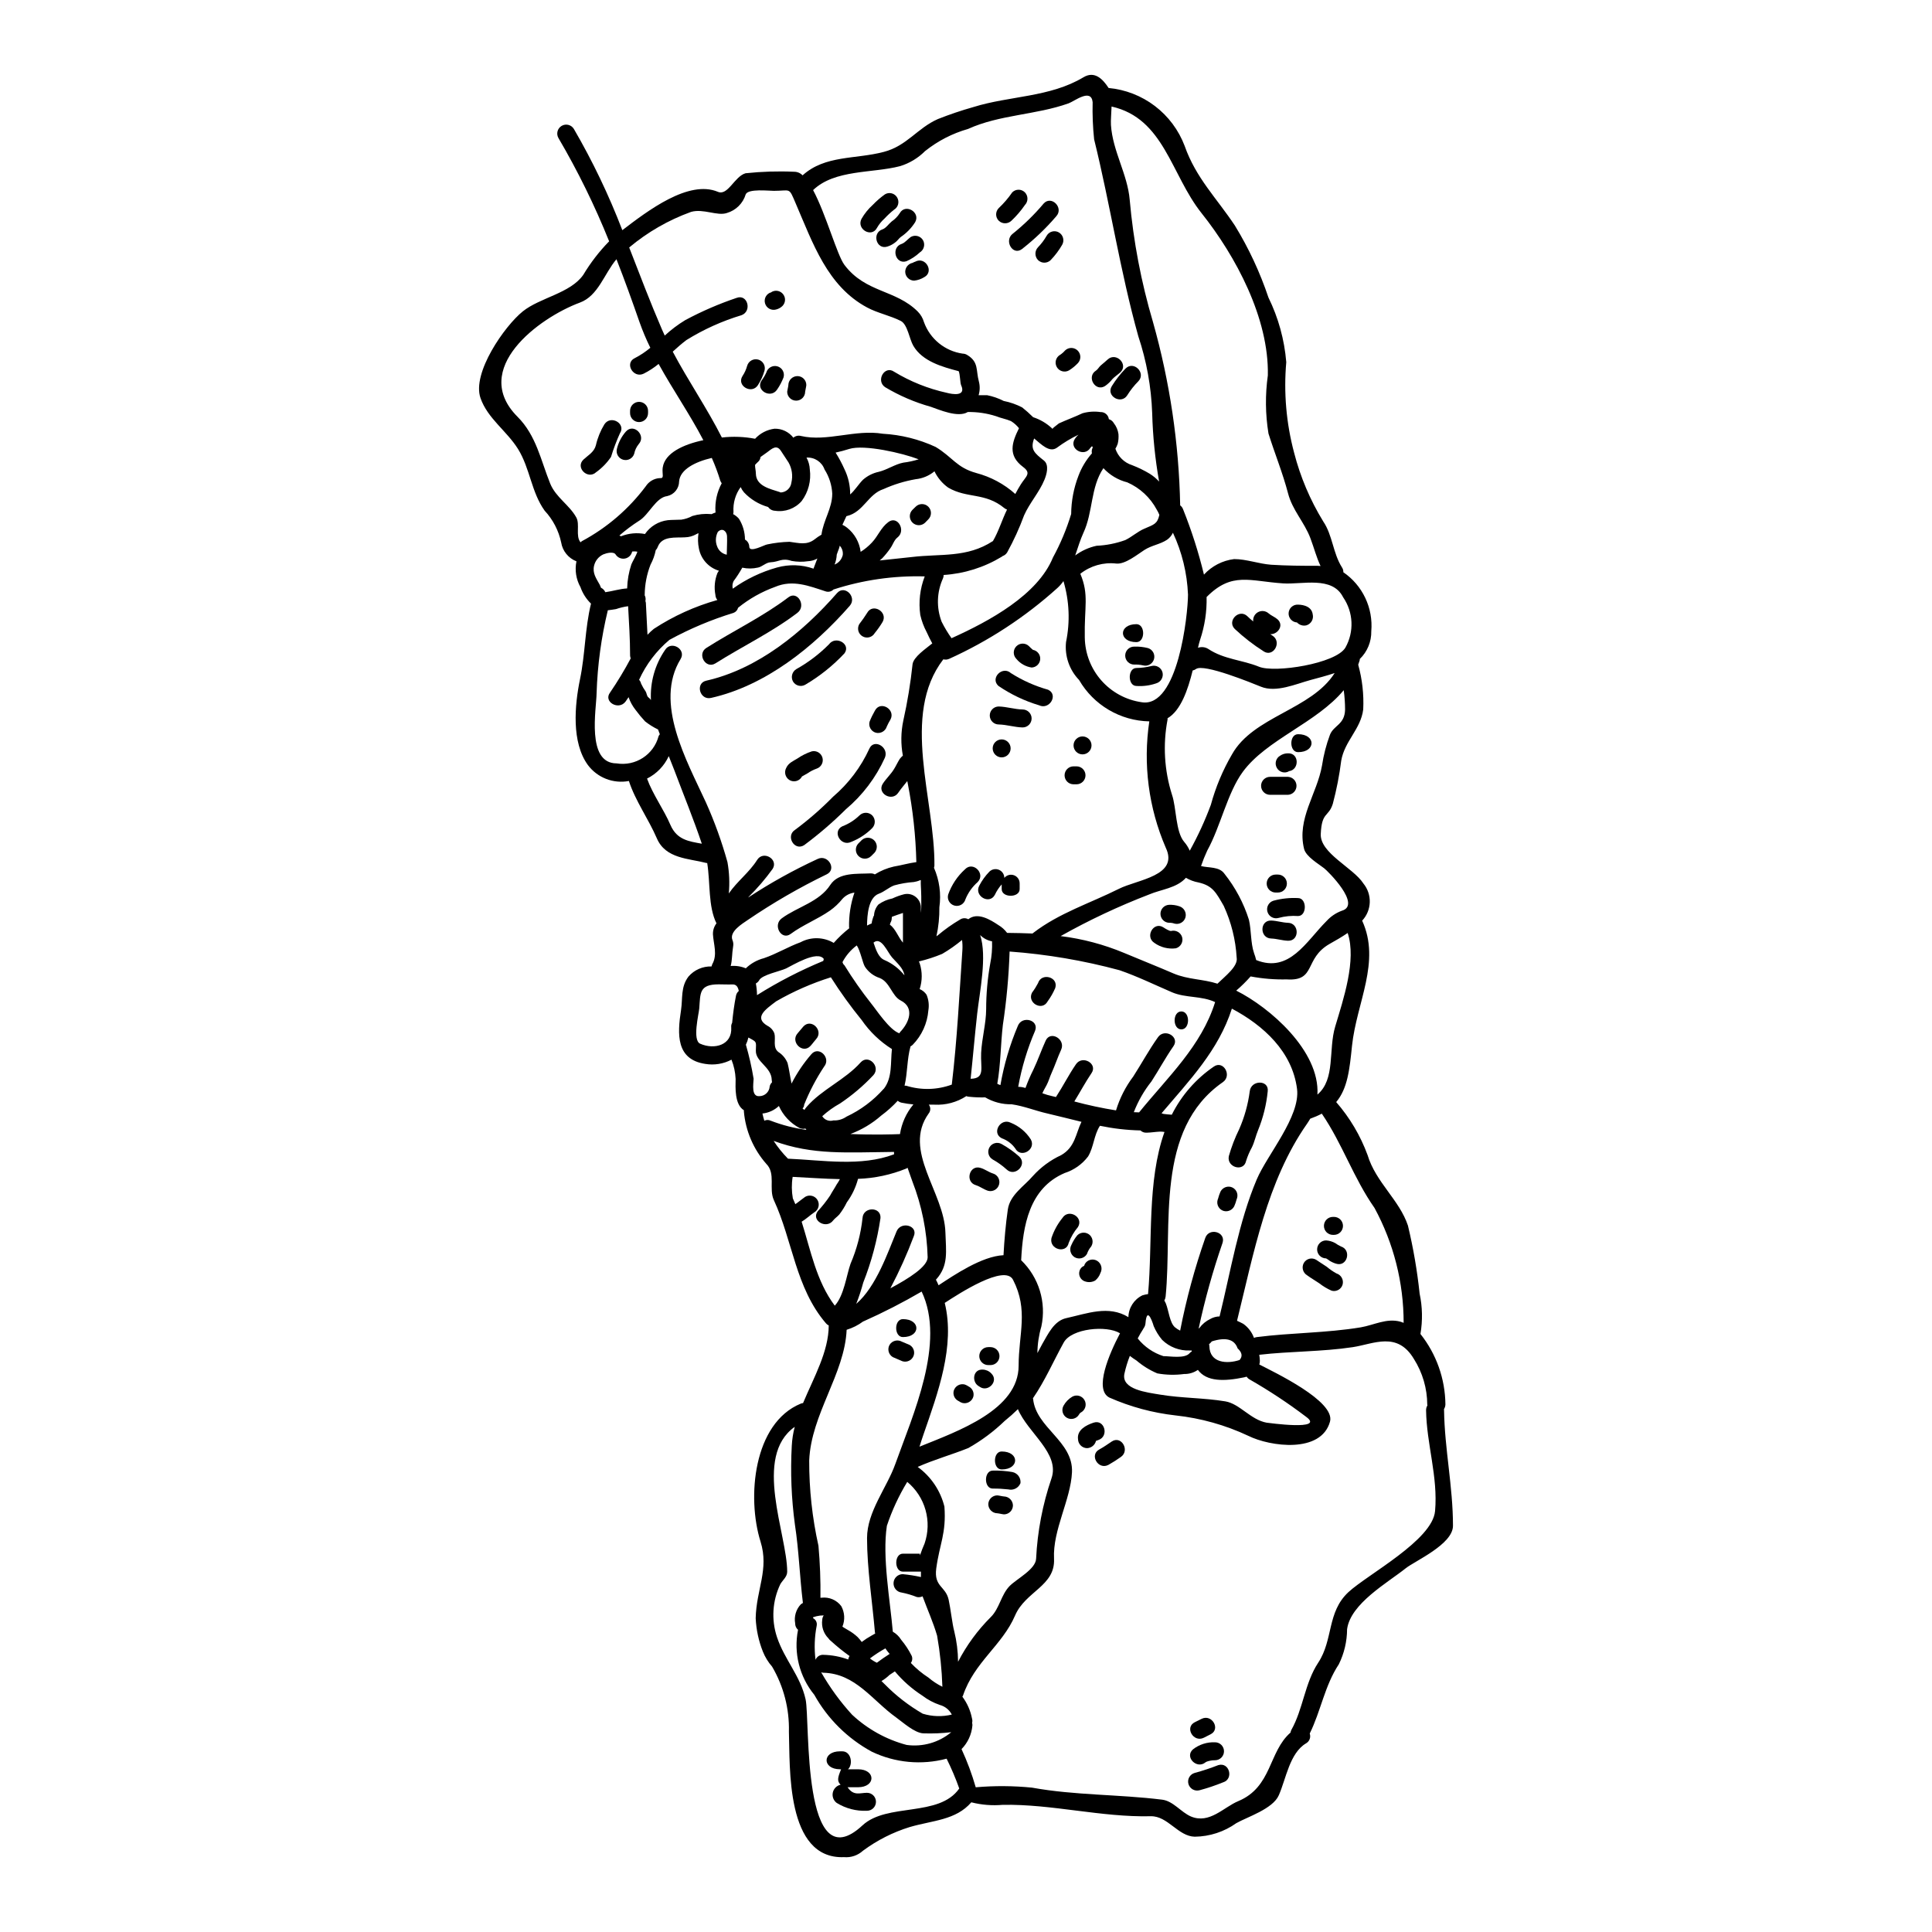 <?xml version="1.0" encoding="UTF-8"?>
<!-- Uploaded to: ICON Repo, www.iconrepo.com, Generator: ICON Repo Mixer Tools -->
<svg fill="#000000" width="800px" height="800px" version="1.1" viewBox="144 144 512 512" xmlns="http://www.w3.org/2000/svg">
 <g>
  <path d="m375.62 386.74c0.016-1.125 0.434-2.207 1.184-3.047 1.102-0.789 2.359-1.332 3.688-1.594 1-0.469 2.047-0.844 3.117-1.117 1.125-0.254 2.305 0.047 3.176 0.801 0.875 0.754 1.34 1.879 1.25 3.027v1.094c0.047-0.477 0.117-0.977 0.117-1.477 0.023-1.879 0-3.805-0.117-5.711-0.141-2.281 0.57-1.359-1.832-0.977l0.004 0.004c-1.781 0.121-3.543 0.422-5.262 0.902-1.453 0.547-2.57 1.664-4.023 2.188-2.805 1.023-3.117 5.668-3.148 8.449 0.395-0.211 0.836-0.395 1.234-0.57v0.004c0.027-0.34 0.094-0.676 0.195-1 0 0 0.418-1.43 0.418-0.977zm151.07 130.95c0.141 10.309 2.363 20.23 2.363 30.656 0 4.93-10.113 9.328-12.516 11.258-4.785 3.832-14.613 9.328-15.543 16.137l-0.004 0.004c-0.012 3.227-0.758 6.41-2.188 9.305-3.762 5.688-4.762 12.402-7.711 18.352v-0.004c0.352 1.004-0.07 2.109-1 2.621-4.328 2.594-5.262 9.352-7.191 13.734-1.574 3.641-8.422 5.781-11.258 7.398-3.219 2.293-7.066 3.551-11.02 3.594-4.426-0.094-7.141-5.512-11.641-5.422-13.133 0.309-26.227-3.262-39.246-3.023-2.793 0.25-5.609 0.023-8.328-0.668-4.094 4.762-10.285 4.785-16.285 6.547l0.004-0.004c-4.477 1.379-8.688 3.508-12.445 6.297-1.359 1.238-3.172 1.852-5 1.691-15.543 0.617-14.281-24.062-14.613-33.25v-0.004c0.148-6.047-1.391-12.012-4.453-17.23-1.035-1.184-1.863-2.535-2.449-3.996-1.117-2.816-1.762-5.801-1.902-8.832 0.164-7.664 3.594-12.922 1.281-20.324-3.664-11.711-1.879-31.348 10.629-36.535 0.207-0.082 0.422-0.137 0.645-0.164 2.879-6.879 6.781-13.613 6.805-20.566-0.293-0.137-0.555-0.34-0.758-0.594-8.023-9.355-8.809-21.848-13.777-32.605-1.426-3.07 0.574-7.047-2.023-9.641-3.394-3.867-5.473-8.715-5.926-13.844-0.012-0.117-0.012-0.234 0-0.352-2.477-1.523-2.238-5.953-2.191-8.332l-0.004-0.004c-0.078-1.738-0.449-3.449-1.094-5.066-2.137 1.129-4.59 1.52-6.973 1.117-7.711-1.18-7.398-7.828-6.398-14.234 0.477-3.188-0.117-6.164 1.969-8.898h-0.004c1.531-1.773 3.777-2.762 6.117-2.691 0.055-0.195 0.117-0.383 0.188-0.57 1.453-2.547 0.336-5.352 0.188-7.969l0.004-0.004c-0.031-1.039 0.297-2.055 0.93-2.879-2.234-4.547-1.594-10.629-2.453-15.996-0.07 0.012-0.145 0.012-0.215 0-4.723-1.234-10.805-1.094-13.137-6.547-2.188-5.094-5.688-9.898-7.402-15.184-4.137 0.781-8.359-0.863-10.875-4.238-4.356-6-3.523-15.781-2.07-22.777 1.383-6.664 1.281-13.352 2.906-19.992l-0.004 0.004c-1.254-1.219-2.207-2.711-2.785-4.359-1.168-2.082-1.551-4.512-1.07-6.852-2.144-0.828-3.684-2.731-4.047-5-0.668-3.152-2.184-6.066-4.383-8.426-3.543-4.953-3.852-11.164-7.043-16.328-3.047-4.879-8.047-8.07-9.949-13.496-2.336-6.691 6.426-19.16 11.211-22.992 4.57-3.664 12.543-4.762 15.996-9.641v0.004c1.938-3.234 4.242-6.231 6.879-8.926-3.793-9.438-8.277-18.578-13.422-27.348-0.664-1.129-0.289-2.586 0.844-3.25 1.129-0.664 2.582-0.285 3.246 0.844 4.984 8.578 9.273 17.543 12.828 26.801 6.734-5.141 17.566-13.422 25.324-10.164 2.664 1.145 4.406-4.117 7.356-4.926l0.004 0.004c4.266-0.453 8.562-0.586 12.848-0.395 0.848 0 1.652 0.344 2.238 0.953 5.977-5.402 13.949-4.215 21.52-6.215 6.094-1.574 8.898-6.297 14.305-8.688h-0.004c3.109-1.23 6.281-2.305 9.5-3.211 9.543-2.977 20.23-2.547 29.105-7.871 2.953-1.781 5.094 0.453 6.594 2.715 0.027 0.035 0.051 0.074 0.07 0.117 4.461 0.414 8.715 2.07 12.281 4.785 3.562 2.715 6.293 6.375 7.879 10.566 2.977 8.496 8.52 13.879 13.328 21.137 3.668 5.992 6.644 12.379 8.879 19.043 2.633 5.363 4.234 11.176 4.723 17.133-0.707 8.051-0.008 16.16 2.07 23.969 1.652 6.438 4.262 12.59 7.738 18.258 2.449 3.594 2.57 8.398 4.926 12.113h-0.004c0.277 0.387 0.418 0.855 0.395 1.332 2.508 1.711 4.512 4.062 5.812 6.805 1.301 2.742 1.852 5.781 1.594 8.809 0.055 2.777-1.047 5.453-3.047 7.379-0.023 0.117 0 0.211-0.023 0.332-0.121 0.395-0.266 0.789-0.395 1.18 1.07 3.856 1.52 7.856 1.328 11.852-0.641 5.211-4.926 8.352-5.828 13.566-0.488 3.871-1.234 7.703-2.238 11.469-1.141 3.57-2.926 2-3.188 7.996-0.211 5.07 8.57 8.902 11.281 13.066l-0.004 0.004c2.398 2.902 2.266 7.129-0.305 9.875 5 10.926-1.477 21.684-2.688 33.156-0.645 6.328-1.18 11.328-4.191 14.922 3.598 4.129 6.414 8.883 8.309 14.023 2.188 7.258 8.445 11.898 10.711 18.73h-0.004c1.422 5.93 2.453 11.949 3.094 18.016 0.75 3.516 0.82 7.144 0.215 10.688 4.219 5.312 6.547 11.875 6.617 18.656-0.008 0.434-0.129 0.852-0.355 1.219-0.051 0.113-0.004 0.184-0.004 0.297zm-2.383 26.766c0.812-9.141-2.258-17.711-2.383-26.766h0.004c0-0.438 0.121-0.863 0.355-1.234-0.027-0.078-0.043-0.156-0.047-0.238-0.02-4.285-1.25-8.473-3.543-12.09-4.406-7.379-10.629-3.977-16.184-3.121-8.234 1.238-16.566 1.074-24.797 2.023 0.094 0.52 0.148 1.047 0.164 1.574 0.004 0.34-0.043 0.676-0.141 1 4 2.074 20.207 9.738 18.73 15.137-2.363 8.52-15.898 6.617-21.609 3.785l0.004 0.004c-6.098-2.871-12.633-4.707-19.332-5.43-6.043-0.676-11.949-2.269-17.516-4.723-4.164-2.094-0.07-11.59 2.805-17.043-3.523-2.188-12.852-1.309-14.922 2.453-2.711 4.902-4.977 10.164-8.164 14.781l0.004-0.004c0.027 0.043 0.043 0.094 0.047 0.145 0.758 7.715 10.664 11.191 10.305 19.449-0.332 7.305-5.141 15.305-4.758 22.918 0.359 7.258-7.57 8.617-10.332 15.066-3.379 7.871-10.805 12.352-13.777 21.16-0.043 0.117-0.109 0.23-0.188 0.328 1.289 1.727 2.168 3.719 2.57 5.836 0.102 0.363 0.109 0.75 0.023 1.117 0.059 0.223 0.082 0.457 0.07 0.688-0.199 2.359-1.219 4.574-2.879 6.262 1.512 3.273 2.769 6.652 3.762 10.117 4.965-0.434 9.961-0.402 14.918 0.094 11.414 2.07 22.969 1.758 34.488 3.188 2.93 0.359 4.977 3.309 7.617 4.453 4.93 2.07 8.66-2.453 12.566-4.07 8.973-3.762 7.973-13.066 13.832-18.16 0.039-0.238 0.109-0.473 0.211-0.688 3.148-5.57 3.543-12.402 7.141-17.855 4.023-6.094 2.262-13.352 7.996-18.68 5.156-4.75 22.27-13.75 22.957-21.477zm-8.328-49.891c0.008-10.633-2.644-21.098-7.715-30.441-5.594-7.973-8.492-16.973-13.969-24.992v-0.004c-0.988 0.52-2.016 0.965-3.07 1.336-0.266 0.453-0.547 0.906-0.859 1.359-10.629 15.207-14.137 34.395-18.539 52.195 0.547 0.234 1.094 0.523 1.617 0.789l0.004-0.004c1.324 0.93 2.328 2.242 2.875 3.762 0.219-0.109 0.453-0.184 0.695-0.215 9.211-1.18 18.375-1.07 27.605-2.594 3.477-0.594 6.832-2.5 10.496-1.5 0.312 0.09 0.574 0.211 0.859 0.309zm-18.137-78.52c2.117-7.086 5.711-17.613 3.305-24.797-1.523 1.047-3.188 2-4.805 2.906-6.809 3.902-3.477 9.898-11.305 9.398v-0.004c-3.223 0.078-6.445-0.188-9.613-0.785-1.18 1.34-2.453 2.598-3.812 3.758 8.902 4.453 22.184 15.973 21.52 27.551 4.828-4.082 2.852-11.863 4.711-18.027zm2.688-100.39v-0.004c2.375-4.207 2.144-9.398-0.594-13.383-2.859-5.688-10.828-3.328-15.875-3.664-8.855-0.57-13.566-3.148-20.254 3.57-0.02 0.004-0.035 0.012-0.047 0.023 0.09 3.848-0.492 7.684-1.715 11.332-0.188 0.594-0.395 1.332-0.57 2.141 0.91-0.32 1.918-0.207 2.734 0.309 4.191 2.785 8.973 2.883 13.473 4.723 4.164 1.684 20.277-0.812 22.848-5.051zm-0.07 16.375v-0.004c-0.008-1.711-0.125-3.422-0.359-5.117-7.188 8.66-20.469 13.09-26.727 21.613-4.098 5.543-5.926 14.562-9.445 20.895-0.621 1.336-1.168 2.703-1.641 4.094 1.969 0.523 4.828 0.094 6.188 2.023 2.898 3.637 5.102 7.769 6.5 12.203 0.664 2.805 0.43 6.164 1.355 8.828h-0.004c0.23 0.605 0.422 1.227 0.574 1.859 8.805 3.543 13.234-4.93 18.656-10.352h0.004c1.102-1.215 2.484-2.144 4.023-2.711 5.379-1.547-3.781-10.594-4.664-11.258-1.336-1.07-4.805-3.047-5.328-5.141-1.969-8.023 3.426-14.52 4.758-22.113v0.004c0.414-2.766 1.113-5.477 2.086-8.094 1-2.594 3.938-2.688 4.023-6.734zm-7.234-38.082c0.234 0 0.477 0.023 0.734 0.047-1.141-2.406-1.617-4.5-2.688-7.356-1.594-4.258-4.762-7.398-5.926-11.898-1.406-5.379-3.523-10.543-5.188-15.852v-0.004c-0.832-5.094-0.887-10.285-0.168-15.398 0.332-15.113-8.496-31.629-17.59-43.031-8.117-10.211-9.879-25.086-23.824-28.227-0.047 1.781-0.238 3.594-0.164 4.875 0.449 6.949 4.402 13.066 4.973 19.848v0.004c0.973 10.973 3.039 21.824 6.168 32.391 4.461 15.82 6.883 32.145 7.207 48.578 0.367 0.277 0.641 0.66 0.789 1.094 2.246 5.613 4.09 11.383 5.512 17.258 2.094-2.281 4.93-3.742 8.004-4.117 3.234 0 6.523 1.262 9.805 1.5 4.117 0.262 8.215 0.285 12.355 0.285zm4.477 28.418c-2.121 0.711-4.309 1.281-6.379 1.836-3.938 1.07-9.141 3.426-13.16 1.781-2.363-0.953-15.16-6.211-17.207-4.688l-0.004-0.004c-0.262 0.195-0.562 0.328-0.883 0.395-1.258 5.094-3.148 10.629-6.664 12.664 0.027 0.129 0.027 0.262 0 0.391-1.258 6.613-0.852 13.438 1.18 19.855 1.211 3.519 0.926 9.84 3.258 12.539h0.004c0.598 0.691 1.086 1.473 1.449 2.309 2.172-3.906 4.039-7.973 5.594-12.16 1.273-4.676 3.152-9.168 5.594-13.355 5.652-10.117 21.027-11.809 27.219-21.566zm-18.02 198.66c0.164 0 15.742 2.234 10.402-1.594-4.742-3.598-9.715-6.883-14.879-9.84-0.34-0.176-0.625-0.438-0.828-0.762-0.207 0.066-0.414 0.121-0.625 0.168-5.398 1.117-9.969 1.18-12.305-1.969h0.004c-1.07 0.742-2.344 1.125-3.641 1.094-2.367 0.316-4.769 0.262-7.117-0.164-2-0.848-3.859-1.996-5.512-3.406-0.609-0.383-1.195-0.793-1.762-1.234-0.609 1.543-1.094 3.137-1.449 4.758-0.836 4.168 6.019 4.93 9.492 5.512 5.715 0.953 11.566 0.836 17.254 1.785 3.824 0.629 6.707 4.887 10.965 5.652zm-2.617-64.5c2.754-6.5 11.566-16.637 10.664-23.945-1.266-9.898-8.906-16.836-17.27-21.281-3.543 11.066-11.234 18.996-18.637 27.73 0.164 0.066 0.328 0.121 0.5 0.164 0.738 0.102 1.477 0.172 2.211 0.215v0.004c2.57-5.129 6.402-9.52 11.141-12.758 2.523-1.762 4.902 2.363 2.406 4.117-18.16 12.594-13.305 37.961-15.184 56.859h-0.004c-0.043 0.359-0.152 0.707-0.332 1.023 0.16 0.27 0.305 0.547 0.426 0.836 0.738 1.879 1 5.023 2.363 6.234 0.43 0.355 0.902 0.66 1.402 0.906 1.625-8.324 3.844-16.516 6.641-24.52 0.953-2.902 5.547-1.664 4.594 1.262v0.004c-2.57 7.43-4.688 15.016-6.332 22.707 0.074-0.047 0.121-0.094 0.191-0.145v-0.004c0.754-1.027 1.754-1.852 2.906-2.398 0.746-0.426 1.59-0.656 2.449-0.672 2.934-11.945 5.078-25.059 9.863-36.34zm-4.57 47.887c0.859-0.977 0.664-2-0.523-3.094-0.836-2.402-3.113-3.016-6.832-1.836-0.223 0.277-0.469 0.535-0.738 0.766 0.059 0.152 0.09 0.312 0.094 0.477 0.062 4.543 4.738 4.781 8 3.688zm-5.856-99.727c2.094-2.047 5.477-4.594 5.094-6.875l-0.004-0.004c-0.27-4.75-1.434-9.406-3.422-13.73-2-3.453-2.883-5.356-6.691-6.215-1.176-0.211-2.305-0.629-3.332-1.238-2.477 2.754-6.523 3.047-9.781 4.43h0.004c-8.066 3.102-15.895 6.785-23.426 11.02 5.797 0.715 11.469 2.223 16.855 4.477 4.305 1.812 8.758 3.57 13.062 5.43 3.859 1.637 7.856 1.469 11.641 2.707zm-0.617 4.879c-3.641-1.711-7.781-1.047-11.414-2.594-4.57-1.969-9.215-4.234-13.926-5.856h-0.004c-9.527-2.57-19.281-4.231-29.125-4.949-0.215 6.512-0.812 13.004-1.785 19.445-0.594 5.047-0.57 10.543-1.477 15.59 0.262 0.156 0.539 0.273 0.832 0.355 0.934-5.391 2.484-10.652 4.617-15.688 1.094-2.805 5.688-1.594 4.57 1.285v0.004c-2.051 4.766-3.551 9.746-4.477 14.852 0.395 0.023 0.762 0.047 1.047 0.094 0.285 0.047 0.57 0.145 0.883 0.215 0.59-1.645 1.281-3.25 2.07-4.809 1.211-2.523 2.117-5.188 3.281-7.734 1.262-2.781 5.356-0.359 4.098 2.406-0.93 2.023-1.621 4.164-2.551 6.211-0.473 1.023-0.758 2.164-1.309 3.188-0.359 0.691-0.812 1.406-1.117 2.144h0.004c0.875 0.324 1.773 0.586 2.688 0.785l0.906 0.215c1.855-2.832 3.379-5.879 5.305-8.688 1.715-2.523 5.856-0.145 4.117 2.363-1.641 2.43-3.023 5.023-4.547 7.5 3.641 0.977 7.324 1.766 11.047 2.363 0.984-3.238 2.531-6.273 4.566-8.977 2.238-3.477 4.141-7.023 6.547-10.402 1.738-2.5 5.879-0.117 4.094 2.383-2.117 3.047-3.805 6.211-5.828 9.332-1.957 2.461-3.531 5.207-4.664 8.141 0.473 0.023 0.926 0.047 1.402 0.047 7.625-9.395 16.504-17.559 20.145-29.223zm-6.191 92.586c0.008-0.086 0-0.176-0.023-0.262-0.156-0.012-0.316-0.012-0.477 0-2.734 0.125-5.398-0.891-7.356-2.809-0.93-1.109-1.691-2.356-2.258-3.691 0.117 0.289-1.738-6.047-2.164-0.617-0.047 0.453-0.219 0.883-0.5 1.238-0.035 0.082-0.078 0.16-0.125 0.238-0.5 0.762-0.977 1.594-1.426 2.453h0.004c1.754 2.199 4.121 3.832 6.805 4.688 1.758 0 5.664 0.738 6.949-0.789 0.16-0.184 0.355-0.336 0.57-0.449zm-1-200.57c-0.227-5.676-1.586-11.25-3.996-16.398-0.348 0.742-0.879 1.383-1.547 1.855-1.93 1.262-4 1.43-6.023 2.715-1.836 1.18-5.094 3.852-7.449 3.594-3.406-0.391-6.832 0.586-9.52 2.711 2.363 5.594 1.023 8.734 1.18 16.926h0.004c0.062 4.18 1.617 8.199 4.379 11.336 2.762 3.137 6.551 5.184 10.688 5.777 9.621 1.613 12.262-23.133 12.285-28.516zm-18.324 77.973c4.898-2.477 16.016-3.406 12.422-10.926-4.543-10.527-6.051-22.117-4.352-33.457-7.695-0.152-14.754-4.312-18.613-10.969-2.586-2.68-3.852-6.367-3.453-10.07 1.105-5.352 0.871-10.895-0.688-16.137-0.457 0.66-0.984 1.266-1.574 1.809-8.547 7.719-18.242 14.062-28.734 18.805-0.48 0.211-1.016 0.254-1.523 0.117-11.379 14.781-2.188 37.293-2.363 54.672-0.012 0.195-0.051 0.387-0.117 0.57 1.438 3.293 1.934 6.914 1.43 10.469 0.035 2.586-0.227 5.168-0.777 7.691 0.121-0.098 0.266-0.191 0.395-0.289v0.004c1.84-1.555 3.805-2.945 5.883-4.164 0.648-0.426 1.484-0.453 2.164-0.07 2.453-1.969 5.832 0.117 7.973 1.547 0.898 0.527 1.684 1.23 2.309 2.07 2.309 0.023 4.547 0.07 6.738 0.164 0.051-0.055 0.105-0.102 0.164-0.141 6.887-5.297 15.008-7.844 22.719-11.695zm12.09 64.43c-0.387-0.066-0.785-0.098-1.18-0.094-1.18 0.047-2.363 0.262-3.57 0.285v-0.004c-0.598 0.039-1.188-0.176-1.617-0.594-3.609-0.082-7.199-0.496-10.734-1.234-1.617 2.477-1.617 5.594-3.148 8.141v-0.004c-1.566 2.059-3.727 3.586-6.191 4.379-9.422 4.023-11.09 13.996-11.539 23.113 4.699 4.535 6.727 11.176 5.352 17.566-0.672 2.285-1.027 4.656-1.047 7.043 0.43-0.836 0.859-1.645 1.312-2.453 1.5-2.547 3.07-6.094 6.328-6.809 5.512-1.211 11.211-3.5 16.473-0.262v0.004c0.051-2.473 1.484-4.707 3.711-5.785 0.492-0.152 0.992-0.262 1.5-0.332 1.254-14.02-0.316-29.824 4.352-42.961zm-1.359-163.54h0.004c-0.191-0.477-0.422-0.938-0.691-1.375-1.715-3.223-4.465-5.773-7.809-7.238-2.43-0.613-4.629-1.922-6.328-3.762-3.453 5.141-2.715 11.613-5.309 17.16-0.758 1.664-1.43 3.781-2.164 5.973 1.684-1.25 3.613-2.129 5.664-2.57 2.59-0.113 5.148-0.621 7.59-1.5 1.785-0.855 3.285-2.281 5.117-3.047 2.57-1.094 3.406-1.281 3.93-3.641zm-0.062-8.828c-1.062-5.992-1.676-12.055-1.836-18.137-0.246-6.93-1.484-13.789-3.676-20.363-4.856-17.398-7.402-34.727-11.711-52.195-0.344-3.269-0.477-6.559-0.391-9.844-0.395-3.805-4.832-0.234-6.379 0.312-8.688 3.094-18.254 2.977-26.633 6.781-4.16 1.184-8.039 3.184-11.414 5.883-1.84 1.844-4.106 3.211-6.594 3.973-7.375 1.93-17.32 0.836-23.062 6.352 3.43 6.426 6.352 17.23 8.305 19.828 5.641 7.445 13.543 6.473 19.449 12.375v0.004c0.758 0.77 1.316 1.715 1.617 2.754 1.609 4.484 5.566 7.711 10.281 8.379 0.395 0.004 0.777 0.113 1.117 0.312 3.191 1.879 2.336 4.019 3.168 7.086 0.309 1.188 0.281 2.441-0.074 3.617h2.262c1.527 0.301 3 0.816 4.383 1.523 1.707 0.336 3.356 0.914 4.898 1.711 0.992 0.789 1.938 1.633 2.836 2.523 0.047 0.023 0.047 0.047 0.07 0.07 1.844 0.598 3.531 1.59 4.953 2.906 0.07 0.07 0.117 0.141 0.164 0.188 0.141-0.191 0.309-0.359 0.5-0.5 0.395-0.332 0.812-0.641 1.211-0.953 2.07-0.949 4.215-1.711 6.262-2.688 1.547-0.438 3.168-0.543 4.762-0.312 1.117-0.047 2.082 0.773 2.215 1.883 0.566 0.168 1.047 0.551 1.328 1.07 0.656 0.836 1.074 1.832 1.219 2.883 0.066 0.852 0.004 1.711-0.195 2.547-0.156 0.465-0.363 0.91-0.617 1.332 0.695 2.078 2.34 3.695 4.43 4.356 1.637 0.629 3.219 1.402 4.723 2.309 0.895 0.57 1.711 1.254 2.43 2.035zm-17.566-9.055v0.004c-0.082-0.105-0.152-0.211-0.219-0.324-0.168 0.141-0.32 0.301-0.453 0.477-1.641 2.57-5.762 0.191-4.094-2.402 0.266-0.422 0.598-0.801 0.977-1.121-2.027 0.969-3.957 2.133-5.762 3.477-1.969 1.359-4.117-0.93-6-2.477-1.117 2.93 0.121 3.906 2.621 5.879 1.426 1.18 0.664 3.711 0.117 5.047-1.359 3.328-3.938 6.141-5.402 9.445-1.242 3.379-2.738 6.656-4.473 9.809-0.285 0.469-0.723 0.82-1.238 1-0.066 0.062-0.137 0.117-0.215 0.168-4.668 2.828-9.949 4.488-15.398 4.832 0.012 0.301-0.047 0.602-0.164 0.879-1.66 3.637-1.789 7.785-0.359 11.52 0.762 1.516 1.637 2.973 2.617 4.356 10.094-4.547 22.828-11.473 26.871-21.371 2.004-3.672 3.621-7.539 4.836-11.543 0.027-3.461 0.684-6.887 1.926-10.117 0.816-2.184 2.027-4.203 3.57-5.949-0.117-0.547-0.031-1.113 0.238-1.598zm-8.383 187.56c3.711-2.141 3.828-5.664 5.375-8.828-2.953-0.715-5.926-1.477-8.973-2.191-3.258-0.734-6.188-1.969-9.516-2.453-2.465 0.051-4.894-0.582-7.023-1.832-1.414 0.039-2.828-0.016-4.238-0.164-0.262-0.008-0.52-0.066-0.758-0.172-2.512 1.637-5.481 2.43-8.477 2.266h-1.477 0.004c0.535 0.699 0.516 1.68-0.051 2.359-7.023 9.84 4.164 20.824 4.453 31.539 0.141 4.973 0.883 8.688-2.43 12.398-0.023 0.023-0.07 0.047-0.094 0.07 0.266 0.5 0.5 1 0.711 1.5 4.144-2.734 11.496-7.711 17.207-7.973 0.215-4.047 0.574-8.141 1.145-12.113 0.57-3.902 4.328-6.164 6.617-8.852l0.004-0.004c2.106-2.34 4.664-4.231 7.519-5.551zm-2.574 85.668c2.285-6.641-6.234-12.02-8.898-18.352v0.004c-1.113 1.098-2.281 2.137-3.5 3.117-2.894 2.793-6.133 5.207-9.637 7.188-4.453 1.785-9.02 3.047-13.422 5 3.527 2.562 6.035 6.285 7.086 10.52 0.523 7.141-1.285 9.84-2.168 16.398-0.641 4.902 2.477 4.641 3.285 8.266 0.5 2.238 0.977 6.523 1.477 8.332 0.656 2.656 1 5.379 1.023 8.117 2.266-4.379 5.195-8.375 8.684-11.852 2.305-2.285 2.711-5.902 4.977-8.215 1.879-1.902 6.898-4.426 7.019-7.234 0.352-7.254 1.727-14.418 4.074-21.289zm-8.137-263.41c1.359-2.164 2.906-2.926 0.598-4.641-4.07-3.047-2.977-6.426-1.074-10.258-0.594-0.746-1.309-1.383-2.117-1.883-1.309-0.57-2.641-0.758-3.977-1.309v0.004c-2.418-0.773-4.941-1.145-7.477-1.102-2.57 1.598-7.641-0.641-9.84-1.402l-0.004 0.004c-4.234-1.188-8.293-2.934-12.066-5.191-2.523-1.711-0.141-5.852 2.383-4.094 4.316 2.621 9.039 4.508 13.973 5.594 1.477 0.395 5.211 1.047 3.781-2.047-0.262-0.594-0.262-2.949-0.641-3.688-4.285-1.117-9.617-2.594-12.02-6.734-1.023-1.715-1.523-5.664-3.305-6.57-2.809-1.43-6.191-2.094-8.926-3.57-10.543-5.641-14.375-17.02-18.895-27.488-1.93-4.523-1.262-3.43-5.832-3.43-1.402 0-6.758-0.617-7.445 0.906h-0.004c-0.711 2.394-2.594 4.266-4.992 4.965-2.57 0.883-6.215-1.234-9.52-0.285v0.004c-5.969 2.156-11.512 5.344-16.375 9.422 2.828 7.262 5.594 14.562 8.688 21.73 0.234 0.547 0.477 1.094 0.734 1.617 1.668-1.543 3.484-2.914 5.43-4.094 4.371-2.344 8.934-4.32 13.637-5.902 2.906-1.07 4.117 3.543 1.281 4.594-5.137 1.547-10.047 3.762-14.609 6.594-1.262 0.953-2.453 2-3.621 3.07 4.023 7.617 9.141 15.066 13.02 22.754 2.938-0.336 5.906-0.223 8.805 0.328 1.352-1.473 3.184-2.418 5.168-2.664 1.941-0.039 3.785 0.844 4.973 2.383 0.555-0.48 1.316-0.652 2.023-0.453 6.902 1.594 14.379-1.812 21.684-0.594 4.844 0.27 9.594 1.457 13.996 3.496 4.5 2.711 5.547 5.473 10.734 6.898v0.004c3.852 1.008 7.41 2.914 10.379 5.566 0.453-0.863 0.93-1.703 1.453-2.535zm-0.57 233.54c0-8.449 2.668-14.684-1.477-22.754-2.188-4.258-14.375 3.688-18.105 6.117 2.805 11.414-1.812 23.824-5.617 34.82-0.395 1.094-0.715 2.188-1.074 3.281 10.234-4.141 26.273-9.758 26.273-21.465zm-3.07-226.87v-0.004c-0.258-0.09-0.5-0.223-0.715-0.391-5.117-4.215-9.84-2.477-14.879-5.43-1.559-1.109-2.812-2.602-3.641-4.328 0 0 0 0.027-0.023 0.027-1.41 1.164-3.133 1.883-4.949 2.07-2.938 0.512-5.801 1.391-8.52 2.617-4.094 1.309-5.285 6.07-9.688 7.141-0.051 0.023-0.098 0-0.145 0.023-0.332 0.758-0.711 1.523-1.07 2.305 0.457 0.203 0.883 0.469 1.266 0.789 1.98 1.574 3.262 3.867 3.57 6.379 1.09-0.688 2.09-1.512 2.973-2.453 1.664-1.762 2.363-3.938 4.352-5.43 2.453-1.883 4.809 2.262 2.406 4.094-0.883 0.688-1.211 1.969-1.859 2.832l0.004 0.004c-0.656 0.941-1.379 1.832-2.164 2.664-0.211 0.188-0.453 0.395-0.664 0.57 2.664-0.312 5.422-0.547 8.469-0.906 7.738-0.93 14.613 0.266 21.496-4.211l-0.004 0.004c0.016-0.016 0.031-0.023 0.047-0.023 1.527-2.606 2.406-5.629 3.738-8.348zm-4.453 120.29c0.395-1.934 0.555-3.906 0.477-5.879-1.195-0.215-2.297-0.797-3.148-1.664 1.883 5.664-0.141 15.09-0.789 20.859-0.645 5.769-1.121 11.496-1.738 17.23 3.938-0.07 2.594-2.883 2.785-6.828 0.191-3.949 1.309-7.715 1.332-11.59 0.004-4.066 0.363-8.125 1.082-12.129zm-7.375-3.641c0.051-0.863 0.02-1.734-0.094-2.594-1.652 1.371-3.41 2.606-5.266 3.688-1.996 0.832-4.059 1.5-6.164 2 0.07 0.164 0.141 0.355 0.215 0.547h0.004c0.703 2.207 0.695 4.582-0.023 6.781 0.746 0.309 1.383 0.832 1.828 1.5 0.551 1.309 0.715 2.746 0.477 4.141-0.273 3.441-1.746 6.676-4.164 9.141-0.168 0.16-0.359 0.293-0.57 0.395v0.023c-0.953 3.453-0.762 6.926-1.574 10.402 0.168-0.016 0.336-0.008 0.5 0.023 3.934 1.215 8.152 1.105 12.016-0.312 1.414-11.863 2.004-23.789 2.816-35.734zm-0.836 222.27v0.004c-0.957-2.699-2.078-5.336-3.352-7.902-6.621 1.762-13.652 1.102-19.828-1.855-6.402-3.481-11.688-8.703-15.234-15.07-3.945-4.809-5.527-11.133-4.309-17.23-0.5-0.426-0.781-1.055-0.762-1.711-0.328-1.824 0.227-3.699 1.5-5.047 0.176-0.133 0.359-0.254 0.551-0.359-0.859-7-1.051-13.805-2.121-20.777-0.934-6.898-1.211-13.871-0.832-20.824 0.086-1.715 0.348-3.414 0.789-5.07-11.164 7.926-2 28.465-2 38.391 0 1.359-1.18 2.211-1.805 3.281l-0.004 0.004c-2.113 4.383-2.438 9.422-0.902 14.043 2 6 6.211 10.258 7.594 16.531 1.211 5.594-1.094 48.387 15.066 33.371 6.516-6.059 20.273-2.066 25.648-9.773zm-1.969-19.586v0.004c-0.645-1.254-1.789-2.18-3.148-2.547-1.691-0.566-3.273-1.414-4.688-2.5-2.727-1.758-5.176-3.918-7.258-6.406-0.477 0.312-0.953 0.617-1.406 0.93-0.648 0.629-1.367 1.18-2.141 1.641 0.309 0.289 0.617 0.594 0.926 0.906 2.969 3.016 6.332 5.617 9.996 7.734 2.504 0.773 5.168 0.855 7.711 0.238zm-2.5-7.379c-0.148-4.531-0.617-9.051-1.398-13.52-1.023-3.543-2.594-6.996-3.856-10.445h-0.004c-0.469 0.234-1.008 0.301-1.523 0.188-1.293-0.516-2.629-0.91-3.996-1.18-1.289-0.145-2.238-1.27-2.168-2.566 0.07-1.293 1.133-2.309 2.43-2.312 1.625 0.152 3.238 0.41 4.828 0.762v-1.43h-4.766c-2.363 0-2.363-4.762 0-4.762h4.477c0.023 0 0.023 0.453 0.047 0.453 0.352-1.07 0.754-2.121 1.211-3.148 0.984-2.867 1.07-5.965 0.25-8.879-0.82-2.918-2.508-5.516-4.844-7.449-2.231 3.664-4.043 7.57-5.402 11.641-1.258 8.305 0.859 19.68 1.574 28.059 0.906 0.516 1.668 1.254 2.211 2.141 1.094 1.301 2.027 2.723 2.785 4.238 0.273 0.629 0.191 1.355-0.215 1.906 1.395 1.477 2.961 2.777 4.664 3.879 1.121 0.961 2.363 1.777 3.688 2.426zm2.363 12.043v0.004c-2.473 0.293-4.961 0.395-7.449 0.305-2.332-0.141-5.328-2.879-7.141-4.188-6.352-4.523-10.781-11.688-19.348-11.875h-0.004c-0.188-0.016-0.371-0.055-0.547-0.121 2.305 4.039 5.051 7.809 8.188 11.238 4.086 3.82 9.051 6.578 14.457 8.016 4.242 0.586 8.539-0.637 11.832-3.375zm-5.035-288.54-0.023-0.023c-0.547-0.977-1-1.969-1.477-2.973-0.762-1.434-1.328-2.961-1.688-4.543-0.484-3.453-0.078-6.969 1.18-10.215-8.199-0.234-16.379 0.941-24.18 3.473-0.562 0.566-1.398 0.75-2.144 0.477-4.375-1.43-8.66-3.148-13.305-1.18h0.004c-3.57 1.285-6.894 3.156-9.84 5.547-0.156 0.625-0.613 1.133-1.219 1.352-5.883 1.805-11.566 4.199-16.969 7.144-3.438 2.883-6.188 6.504-8.043 10.59 0.262 0.281 0.441 0.625 0.523 1 0.344 0.742 0.758 1.453 1.234 2.121 0.238 0.395 0.289 1.18 0.668 1.5h0.004c0.277 0.199 0.52 0.449 0.711 0.734-0.246-4.707 1.066-9.367 3.734-13.254 1.598-2.617 5.715-0.215 4.121 2.406-7.086 11.586 1.617 26.895 6.691 37.934 2.305 5.133 4.219 10.434 5.727 15.855 0.496 2.75 0.617 5.551 0.359 8.328 2.211-3.234 5.422-5.57 7.5-8.875 1.617-2.617 5.734-0.215 4.117 2.363h-0.004c-1.891 2.621-3.996 5.082-6.297 7.356-0.07 0.07-0.117 0.164-0.188 0.234 5.879-3.859 12.035-7.281 18.422-10.23 2.754-1.309 5.164 2.785 2.363 4.094h-0.004c-7.238 3.508-14.211 7.543-20.859 12.066-1.477 1.023-4.953 3.07-4.094 5.309 0.238 0.547 0.305 1.152 0.188 1.738-0.336 1.969-0.211 3.543-0.641 5.164 1.363-0.121 2.734 0.09 4 0.617 1.344-1.293 3-2.219 4.805-2.688 3.356-1.141 6.402-3.023 9.734-4.234v-0.004c2.754-1.465 6.07-1.395 8.762 0.191 1.25-1.418 2.629-2.715 4.117-3.883 0-0.094-0.047-0.164-0.047-0.262v0.004c-0.074-3.125 0.41-6.234 1.422-9.188-1.227 0.152-2.359 0.746-3.188 1.664-0.945 1.18-2.051 2.219-3.281 3.094-3.309 2.309-7.215 3.809-10.426 6.188-2.453 1.836-4.828-2.305-2.383-4.117 4.121-3.047 9.949-4.328 12.879-8.875 2.234-3.406 7.086-2.859 10.629-3.047 0.41-0.023 0.816 0.066 1.18 0.262 1.547-0.969 3.242-1.668 5.023-2.07 1.906-0.309 4-0.93 5.977-1.18l-0.004-0.004c-0.168-6.969-0.926-13.91-2.262-20.754-0.047-0.238-0.094-0.5-0.141-0.715-0.789 1.023-1.641 1.969-2.363 3.047-1.664 2.574-5.781 0.191-4.117-2.363 0.906-1.383 2.144-2.5 2.977-3.883 0.547-0.883 0.953-1.805 1.5-2.664 0.238-0.324 0.52-0.621 0.832-0.879-0.57-3.074-0.531-6.227 0.117-9.281 1.102-4.938 1.922-9.93 2.453-14.957 0.281-1.941 3.449-4.059 5.231-5.512zm-1.234 162.7c-0.18-6.91-1.559-13.738-4.07-20.18-0.453-1.312-0.859-2.477-1.262-3.57-0.09 0.09-0.195 0.16-0.309 0.215-4.074 1.66-8.41 2.586-12.809 2.734-0.59 2.246-1.602 4.363-2.977 6.238-0.547 1.137-1.215 2.215-1.992 3.211-0.453 0.523-1.215 1.047-1.598 1.547-1.805 2.453-5.949 0.07-4.117-2.406 1.203-1.297 2.301-2.688 3.285-4.164 0.547-1.023 1.211-1.969 1.758-2.977v0.004c0.312-0.438 0.594-0.898 0.836-1.379-4.141-0.074-8.332-0.395-12.52-0.598-0.305 1.887-0.289 3.809 0.047 5.691 0.238 0.523 0.453 1.023 0.668 1.547 0.188-0.145 0.395-0.266 0.594-0.43 0.688-0.5 1.332-1.047 2.023-1.523 1.137-0.664 2.598-0.277 3.258 0.859 0.664 1.137 0.281 2.594-0.855 3.258-1.18 0.812-2.188 1.781-3.352 2.477 2.406 7.617 3.883 15.742 8.781 22.254 2.453-2.668 3.117-8.141 4.164-11.066l-0.004-0.004c1.668-3.871 2.742-7.969 3.195-12.16 0.188-3.047 4.949-3.047 4.758 0-0.863 5.859-2.394 11.602-4.57 17.113-0.516 1.914-1.133 3.797-1.859 5.641 5.332-4.594 8.426-13.777 10.688-19.207 1.145-2.785 5.762-1.574 4.574 1.258-1.777 4.734-3.852 9.352-6.215 13.824 4.949-2.637 9.855-5.754 9.879-8.207zm-8.57 54.77c4.617-12.949 13.422-32.18 6.977-45.699-4.973 2.898-10.094 5.527-15.352 7.871-0.047 0.023-0.094 0.023-0.141 0.047-1.324 0.984-2.805 1.73-4.383 2.211-0.523 11.734-9.422 22.371-9.922 34.637-0.023 7.606 0.801 15.188 2.453 22.609 0.41 4.582 0.586 9.18 0.523 13.777 0.094 0 0.211-0.023 0.332-0.023 2.004-0.227 3.977 0.625 5.191 2.238 0.914 1.668 1.027 3.664 0.305 5.422 0.359 0.289 0.859 0.527 1.5 0.93 0.922 0.512 1.777 1.137 2.547 1.859 0.383 0.406 0.742 0.836 1.07 1.285 0.836-0.637 1.719-1.211 2.641-1.715 0.312-0.164 0.621-0.336 0.93-0.523-0.035-0.09-0.059-0.188-0.07-0.281-0.688-8.094-2.094-16.973-2.094-24.992-0.004-7.043 5.254-13.348 7.492-19.652zm5.781 29.988c0-0.094-0.023-0.07-0.023-0.023zm-1.047-125.21c0-0.023 0.023-0.047 0.047-0.07h0.004c-1.039-0.094-2.074-0.242-3.094-0.453-0.391-0.078-0.754-0.262-1.047-0.523-1.332 1.449-2.801 2.766-4.383 3.934-2.402 2.109-5.168 3.762-8.164 4.883 6.07 0.262 11.262 0.094 13.137 0.023h0.004c0.438-2.867 1.645-5.562 3.5-7.793zm-2.594-170.15v-0.004c1.375-0.168 2.731-0.461 4.047-0.879-4.305-1.664-14.375-3.977-18.375-2.754-1.238 0.395-2.43 0.711-3.641 0.977l0.004-0.004c0.891 1.418 1.68 2.894 2.359 4.426 1.008 2.078 1.523 4.359 1.5 6.668 1.285-1.121 2.215-2.715 3.406-3.906 1.191-1.043 2.637-1.766 4.188-2.094 2.25-0.551 4.324-2.027 6.512-2.434zm-0.117 127.21v-7.871c-0.977 0.312-1.969 0.668-2.93 1.023l0.004-0.004c0 0.133-0.016 0.266-0.047 0.395-0.004 0.418-0.121 0.824-0.336 1.18-0.074 0.16-0.129 0.328-0.164 0.5 1.5 1.094 2.281 3.402 3.383 4.664zm-0.789 23.73c2.547-2.617 3.883-6.547 0.191-8.402-2.336-1.18-2.832-4.852-5.547-5.953h0.004c-1.613-0.52-3.004-1.578-3.934-2.996-0.594-0.93-1.211-4.262-2.164-5.644-1.582 1.172-2.875 2.688-3.789 4.43 0.074 0.152 0.137 0.312 0.195 0.477 0.117 0.141 0.234 0.238 0.355 0.395l-0.004-0.004c2.152 3.492 4.504 6.852 7.047 10.07 1.453 1.781 4.832 7 7.477 7.922 0.051-0.102 0.105-0.199 0.172-0.293zm-1.574 32.371v-0.645c-12.305 0.098-21.516 0.93-31.918-2.926l0.004-0.004c1.109 1.699 2.383 3.281 3.809 4.723 9.215 0.395 19.332 2.156 28.09-1.152zm2.754-47.484c-0.289-1.859-2-3.262-3.262-4.688-1.262-1.426-2.859-5.668-4.93-3.938 0.691 2 1.336 4 2.953 4.641h0.004c2.027 0.887 3.812 2.254 5.203 3.981zm-5.453 30.105c2.305-2.977 1.734-6.945 2.141-10.516l0.008-0.004c-3.172-1.992-5.898-4.609-8.023-7.691-2.941-3.609-5.668-7.394-8.164-11.328-5.047 1.582-9.906 3.715-14.492 6.359-2.809 2.117-6.023 4.305-2.309 6.496v-0.004c0.844 0.422 1.496 1.145 1.832 2.023 0.426 1.523-0.523 3.738 1.07 4.93 1.098 0.699 1.945 1.723 2.426 2.926 0.395 1.547 0.645 3.5 1.051 5.43 1.422-2.793 3.18-5.398 5.234-7.762 1.969-2.363 5.328 0.953 3.383 3.285-2.098 3.172-3.863 6.543-5.277 10.07-0.004 0.375-0.156 0.738-0.43 1 0.168 0.141 0.336 0.262 0.5 0.395v-0.004c0.16-0.281 0.352-0.543 0.57-0.785 4-4.641 10.215-7.188 14.332-11.809 2.047-2.285 5.398 1.094 3.379 3.379h-0.004c-2.648 2.824-5.609 5.34-8.828 7.496-1.703 0.938-3.289 2.074-4.723 3.383 0.617 0.996 1.824 1.453 2.949 1.117 1.234 0.062 2.457-0.289 3.473-1 3.762-1.762 7.125-4.273 9.871-7.387zm1.547 149.78c-0.289-0.336-0.57-0.664-0.812-1h0.008c-0.102-0.164-0.215-0.324-0.332-0.477-1.426 0.789-2.797 1.68-4.098 2.664 0.566 0.449 1.184 0.832 1.836 1.141 1.082-0.809 2.203-1.594 3.367-2.328zm-10.629 0.547h0.008c-0.012 0-0.023-0.012-0.023-0.023-0.047-0.023-0.07-0.023-0.094-0.047v-0.004c-1.664-1.188-3.254-2.477-4.766-3.856-0.297-0.215-0.555-0.48-0.758-0.789-1.258-1.273-1.855-3.059-1.617-4.832 0.016-0.434 0.152-0.852 0.395-1.211-0.332 0-0.641 0.023-0.953 0.047-0.633 0.082-1.254 0.223-1.855 0.43v0.262-0.004c0.723 0.371 1.109 1.172 0.953 1.969-0.582 2.981-0.688 6.039-0.312 9.055 0.336-0.84 1.172-1.371 2.07-1.312 2.254 0.047 4.481 0.465 6.594 1.238 0.047-0.328 0.164-0.645 0.344-0.922zm-1.836-291.63h0.008c0.168-0.949-0.125-1.922-0.785-2.621-0.039 0.234-0.094 0.469-0.172 0.691-0.141 0.395-0.617 1.594-0.617 1.688v0.004c-0.043 0.898-0.234 1.781-0.57 2.617 1.043-0.414 1.832-1.297 2.121-2.379zm-5.617-5.512c0.5-3.856 2.859-7.023 2.859-10.855h0.008c-0.113-2.289-0.816-4.512-2.047-6.449-0.711-2.004-2.664-3.289-4.785-3.148 0.531 0.965 0.832 2.043 0.879 3.148 0.398 2.969-0.375 5.973-2.164 8.375-1.754 2.004-4.41 2.973-7.043 2.57-0.738-0.02-1.418-0.391-1.836-1-2.445-0.688-4.66-2.027-6.398-3.879-0.363-0.422-0.66-0.895-0.883-1.402-1.383 1.898-2.055 4.223-1.906 6.57 0.008 0.199-0.023 0.402-0.094 0.594 0.586 0.312 1.113 0.73 1.547 1.234 1.035 1.652 1.586 3.562 1.594 5.512 0.691 0.387 1.125 1.113 1.141 1.906 0.051 1.734 4.098-0.57 4.762-0.617l0.004-0.004c1.941-0.41 3.918-0.641 5.902-0.691 2.43 0.312 4.598 0.977 6.691-0.688 0.555-0.441 1.141-0.84 1.754-1.188zm0.477 112.96c0.047-0.191 0.094-0.359 0.141-0.551-1.711-2.363-8.328 1.715-9.992 2.523-1.574 0.738-6.332 1.668-7.117 3.098h0.012c-0.215 0.371-0.527 0.676-0.906 0.879 0.195 1.02 0.297 2.055 0.305 3.094 5.586-3.508 11.453-6.535 17.543-9.059zm-2.586-103.98c0.336-0.977 0.738-1.879 1.023-2.688-0.746 0.434-1.586 0.68-2.449 0.711-1.445 0.219-2.918 0.191-4.356-0.07-2.644-0.879-3.332 0.266-5.617 0.359-1.18 0.047-2.191 1.18-3.332 1.406v-0.004c-1.363 0.316-2.777 0.324-4.141 0.023-0.691 1.242-1.461 2.434-2.312 3.57-0.301 0.621-0.375 1.328-0.211 2 3.555-2.543 7.523-4.441 11.734-5.617 3.176-0.883 6.547-0.777 9.66 0.309zm-1.883 148.73h0.004c-0.094-0.113-0.184-0.234-0.262-0.359-0.504 0.137-1.043 0.094-1.523-0.117-2.445-1.273-4.387-3.34-5.508-5.859-1.195 1.125-2.727 1.828-4.359 2 0.145 0.668 0.312 1.285 0.5 1.906 0.535-0.266 1.16-0.266 1.691 0 3.051 1.168 6.223 1.984 9.461 2.43zm-3.977-171.56h0.004c0.43-1.801 0.156-3.699-0.758-5.309-0.664-1-1.336-2-1.969-3-1.18-1.883-2.453-0.641-3.688 0.289-0.57 0.426-1.18 0.832-1.762 1.258l-0.004 0.004c-0.051 0.531-0.316 1.023-0.734 1.355-0.289 0.234-0.477 0.5-0.715 0.734-0.023 0.738 0.215 1.523 0.215 2.336 0.07 3.281 3.758 4.023 6.297 4.852 0.098 0.023 0.145 0.094 0.238 0.121v0.004c1.488-0.043 2.715-1.168 2.879-2.644zm-5.137 158.96c-0.035-0.211-0.059-0.426-0.07-0.641-0.07-3.43-4.281-4.762-4.211-7.738 0.07-2.496 0.312-2.258-1.836-3.426l-0.141-0.07c-0.148 0.66-0.371 1.297-0.664 1.902 0.863 2.965 1.547 5.977 2.047 9.02-0.047 1.43-0.668 4.832 1.574 4.617 1.426-0.031 2.59-1.145 2.688-2.57 0.082-0.418 0.297-0.805 0.613-1.094zm-9.539-22.969c0.094-0.484 0.355-0.926 0.734-1.242-0.188-1-0.617-1.781-1.688-1.734-1.215 0.047-2.406-0.023-3.617-0.023-5.238 0-4.856 2.332-5.168 6.375-0.117 1.477-1.879 8.449 0.238 9.355 3.758 1.664 8.547 0.395 8.234-4.356-0.043-0.41 0.043-0.82 0.242-1.18 0.234-2.41 0.547-4.816 1.023-7.195zm-2.453-116.86c0.023-2 0.141-3.211 0.07-4.953-0.07-1.18-1.18-2.332-2.43-1.094-0.621 1.195-0.691 2.606-0.188 3.856 0.402 1.129 1.371 1.961 2.547 2.191zm-1.336-18.934c-0.164-0.219-0.297-0.461-0.391-0.715-0.625-2.043-1.371-4.047-2.238-5.996-4.406 1.023-8.426 3.07-8.66 6.234-0.016 1.867-1.324 3.477-3.148 3.879-3.023 0.359-4.832 4.93-7.426 6.523v-0.004c-1.848 1.18-3.606 2.496-5.258 3.938 0.156 0.047 0.305 0.109 0.449 0.188 2.012-0.797 4.207-1.004 6.332-0.594 1.395-2.031 3.598-3.367 6.047-3.664 1.211-0.117 2.406-0.07 3.594-0.141 1.023-0.152 2.016-0.484 2.926-0.977 1.598-0.477 3.266-0.645 4.926-0.5 0.074 0 0.098 0.023 0.145 0.023 0.355-0.176 0.719-0.328 1.094-0.453-0.008-0.059-0.023-0.113-0.047-0.164-0.172-2.633 0.402-5.258 1.656-7.578zm-1.141 23.801c0.141-0.215 0.262-0.395 0.395-0.621-2.707-0.816-4.738-3.059-5.285-5.828-0.289-1.355-0.328-2.75-0.121-4.117-0.195 0.066-0.387 0.152-0.57 0.258-0.922 0.527-1.961 0.816-3.023 0.836-2.43 0.164-6.047-0.453-7.188 2.5h0.004c-0.113 0.332-0.301 0.633-0.551 0.879-0.262 1.348-0.73 2.644-1.379 3.856-1.004 2.555-1.527 5.273-1.547 8.02 0 0.023-0.023 0.047-0.023 0.07 0.254 0.473 0.328 1.023 0.211 1.547 0.023 0.168 0.094 0.289 0.117 0.453 0.145 2.859 0.289 5.691 0.43 8.496v0.004c0.527-0.562 1.094-1.09 1.691-1.574 5.188-3.391 10.863-5.969 16.828-7.641-0.32-0.383-0.504-0.859-0.523-1.359-0.375-1.934-0.188-3.934 0.535-5.766zm-12.438 66.77c1.715 3.938 4.856 4.328 8.309 4.953-2.215-6.594-4.856-12.988-7.285-19.469-0.5-1.312-1-2.547-1.477-3.738-1.188 2.582-3.219 4.68-5.758 5.953 1.535 4.238 4.441 8.16 6.211 12.301zm-2.047-94.75c0.547-3.805 5.379-6.094 10.758-7.234-3.57-6.852-8.094-13.383-11.852-20.207-1.215 0.996-2.535 1.859-3.938 2.57-2.754 1.359-5.164-2.754-2.406-4.094h0.004c1.48-0.758 2.871-1.684 4.144-2.754-1.086-2.207-2.039-4.469-2.859-6.785-1.93-5.547-3.938-11.141-6.117-16.684-3.258 3.852-4.832 9.711-9.688 11.492-10.879 4.023-29.156 17.59-16.531 30.254 4.977 4.977 6.164 11.543 8.66 17.711 1.5 3.664 5.07 5.641 6.902 8.949 1.047 1.832-0.266 4.949 1.141 6.617h0.004c0.113-0.129 0.246-0.242 0.395-0.332 6.625-3.551 12.395-8.516 16.895-14.535 0.801-1.234 2.129-2.027 3.594-2.144 1.477 0.152 0.648-0.965 0.883-2.824zm-0.77 70.699c-0.168-0.43-0.336-0.859-0.477-1.262v-0.004c-1.219-0.586-2.367-1.305-3.43-2.141-0.906-0.973-1.758-2-2.547-3.07-0.793-1.008-1.414-2.141-1.832-3.352-0.262 0.395-0.523 0.789-0.809 1.18-1.812 2.406-5.953 0.047-4.094-2.406 1.988-2.914 3.816-5.934 5.473-9.051-0.094-0.234-0.152-0.484-0.168-0.738 0-4.43-0.285-8.711-0.523-13.09-1.094 0.148-2.168 0.406-3.211 0.766-0.715 0.117-1.453 0.234-2.164 0.309v-0.004c-1.742 7.195-2.738 14.547-2.977 21.945-0.047 4.238-2.785 18.637 5.305 18.637 5.008 0.816 9.816-2.301 11.121-7.203 0.082-0.191 0.191-0.363 0.332-0.516zm-5.953-48.371c-0.453-0.102-0.922-0.117-1.383-0.051-0.203 0.953-0.965 1.688-1.922 1.859-0.961 0.172-1.93-0.25-2.453-1.07-0.523-0.859-2.406-0.395-3.238-0.047v-0.004c-1.246 0.566-2.16 1.672-2.477 3-0.477 2 0.57 3.379 1.5 5.07 0.121 0.262 0.215 0.523 0.336 0.789h-0.004c0.512 0.238 0.918 0.66 1.145 1.18 1.93-0.266 3.883-0.906 5.785-1 0.055-2.172 0.434-4.32 1.117-6.379 0.332-0.824 1.234-2.211 1.594-3.348z"/>
  <path d="m498.17 481.47c1.242 0.379 1.965 1.672 1.641 2.93-0.168 0.609-0.574 1.125-1.121 1.43-0.551 0.309-1.203 0.387-1.809 0.211-1.172-0.516-2.277-1.18-3.285-1.969-1.07-0.734-2.188-1.359-3.211-2.117-1.121-0.68-1.5-2.121-0.859-3.262 0.316-0.543 0.832-0.941 1.441-1.102s1.254-0.07 1.797 0.246c0.93 0.664 1.93 1.234 2.856 1.879 0.789 0.668 1.641 1.258 2.551 1.754z"/>
  <path d="m499.36 474.32c2.906 0.93 1.664 5.512-1.285 4.57h-0.004c-0.621-0.188-1.211-0.457-1.758-0.809-0.281-0.219-0.574-0.418-0.883-0.594-1.312 0-2.379-1.066-2.379-2.379 0-1.316 1.066-2.383 2.379-2.383 0.855 0.055 1.684 0.297 2.43 0.715 0.469 0.344 0.973 0.637 1.5 0.879z"/>
  <path d="m497.52 466.49c1.316 0 2.383 1.066 2.383 2.383s-1.066 2.383-2.383 2.383h-0.285 0.004c-1.316 0-2.383-1.066-2.383-2.383s1.066-2.383 2.383-2.383z"/>
  <path d="m491.88 306.79c0.312 1.266-0.418 2.551-1.664 2.93-0.91 0.219-1.863-0.074-2.5-0.762-1.301-0.078-2.297-1.199-2.219-2.5 0.078-1.305 1.199-2.301 2.504-2.223 1.668 0.031 3.621 0.625 3.879 2.555z"/>
  <path d="m488 338.57c4.762 0 4.762 4.758 0 4.758-2.379-0.004-2.379-4.758 0-4.758z"/>
  <path d="m488 382c2.383 0 2.383 4.758 0 4.758-1.738-0.125-3.484 0.043-5.164 0.5-1.262 0.367-2.582-0.359-2.949-1.621s0.355-2.582 1.617-2.949c2.117-0.57 4.309-0.805 6.496-0.688z"/>
  <path d="m485.34 343.64c2.977-0.117 3.047 4.328 0.289 4.723-0.094 0.023-0.191 0.023-0.289 0.047 0.094 0 0.168-0.023 0.266-0.023h-0.004c-0.539 0.316-1.188 0.402-1.789 0.234-0.605-0.164-1.121-0.566-1.426-1.113-0.316-0.543-0.406-1.191-0.246-1.797 0.164-0.609 0.559-1.129 1.105-1.441 0.613-0.422 1.348-0.645 2.094-0.629z"/>
  <path d="m485.34 388.55c3.047 0.094 3.07 4.852 0 4.758-1.523-0.047-2.977-0.547-4.477-0.594-3.07-0.094-3.07-4.856 0-4.762 1.5 0.047 2.973 0.547 4.477 0.598z"/>
  <path d="m485.34 349.87c1.262 0.07 2.246 1.117 2.246 2.379 0 1.266-0.984 2.309-2.246 2.383h-4.758c-1.316 0-2.383-1.066-2.383-2.383 0-1.312 1.066-2.379 2.383-2.379z"/>
  <path d="m485.62 348.35-0.023 0.023c-0.094 0-0.168 0.023-0.266 0.023 0.098-0.023 0.195-0.023 0.289-0.047z"/>
  <path d="m482.66 375.77c1.312 0 2.379 1.066 2.379 2.379 0 1.316-1.066 2.383-2.379 2.383h-0.598c-1.312 0-2.379-1.066-2.379-2.383 0-1.312 1.066-2.379 2.379-2.379z"/>
  <path d="m482.55 308.12c1.832 1.641 0.023 4.07-1.93 3.938l0.641 0.426c2.547 1.691 0.164 5.832-2.406 4.121l0.004-0.004c-2.719-1.727-5.273-3.707-7.621-5.91-2.188-2.141 1.18-5.512 3.356-3.356 0.5 0.477 1 0.93 1.523 1.359v-0.004c-0.125-1.008 0.387-1.992 1.281-2.469 0.895-0.48 1.996-0.359 2.766 0.305 0.695 0.617 1.648 0.953 2.387 1.594z"/>
  <path d="m475.2 433.18c0.359-3.023 5.117-3.047 4.762 0-0.348 3.539-1.203 7.008-2.547 10.305-0.621 1.477-0.953 3.148-1.645 4.57-0.633 1.148-1.152 2.359-1.547 3.617-0.617 3-5.188 1.711-4.57-1.281v-0.004c0.703-2.469 1.625-4.867 2.758-7.168 1.398-3.195 2.34-6.578 2.789-10.039z"/>
  <path d="m470.2 458.55c0.605 0.168 1.121 0.57 1.43 1.117 0.309 0.551 0.387 1.199 0.215 1.809-0.238 0.598-0.336 1.215-0.598 1.785-0.371 1.25-1.664 1.988-2.926 1.664-1.262-0.355-1.996-1.664-1.645-2.926 0.238-0.594 0.336-1.211 0.598-1.781v-0.004c0.367-1.25 1.66-1.988 2.926-1.664z"/>
  <path d="m466.85 611.78c2.953-0.906 4.188 3.688 1.258 4.57v-0.004c-2.031 0.828-4.113 1.527-6.234 2.094-1.266 0.332-2.562-0.406-2.926-1.664-0.352-1.262 0.383-2.566 1.641-2.926 2.125-0.574 4.215-1.266 6.262-2.07z"/>
  <path d="m463.71 610.89s-0.121 0.07-0.191 0.121v-0.027l-0.023 0.027-0.023 0.023c-2.309 1.926-5.617-1.406-3.332-3.43l-0.004 0.004c1.668-1.305 3.742-1.973 5.856-1.883 1.316 0 2.379 1.066 2.379 2.379s-1.062 2.379-2.379 2.379c-0.473-0.012-0.945 0.039-1.402 0.145-0.301 0.062-0.594 0.148-0.879 0.262z"/>
  <path d="m462.42 599.52c2.754-1.383 5.141 2.734 2.383 4.094-0.598 0.312-1.18 0.594-1.785 0.906-2.754 1.355-5.141-2.754-2.383-4.117 0.598-0.289 1.191-0.602 1.785-0.883z"/>
  <path d="m456.52 384.17c1.246 0.375 1.973 1.668 1.645 2.93-0.352 1.266-1.66 2.008-2.926 1.664-0.469-0.168-0.961-0.238-1.453-0.215-1.262-0.07-2.25-1.117-2.25-2.379 0-1.266 0.988-2.309 2.25-2.383 0.926-0.043 1.855 0.086 2.734 0.383z"/>
  <path d="m457.07 412.04c2.363 0 2.363 4.758 0 4.758-2.359 0-2.387-4.758 0-4.758z"/>
  <path d="m457.28 392.38c0.34 1.266-0.402 2.57-1.664 2.93-2.008 0.262-4.043-0.25-5.691-1.43-2.594-1.664-0.188-5.781 2.383-4.117 0.477 0.312 1.617 1.023 2.047 0.953 1.266-0.324 2.559 0.41 2.926 1.664z"/>
  <path d="m452.07 322.17c0.328 1.266-0.41 2.562-1.668 2.926-1.68 0.578-3.461 0.812-5.234 0.691-2.363 0-2.363-4.762 0-4.762 1.34-0.02 2.676-0.195 3.977-0.523 1.27-0.344 2.578 0.402 2.926 1.668z"/>
  <path d="m448.19 315.74c1.258 0.363 1.984 1.672 1.633 2.934-0.355 1.258-1.656 2-2.922 1.656-0.762-0.176-1.547-0.246-2.328-0.211-1.316 0-2.383-1.066-2.383-2.383 0-1.312 1.066-2.379 2.383-2.379 1.219-0.039 2.434 0.086 3.617 0.383z"/>
  <path d="m442.28 241.67c2.168-2.191 5.512 1.18 3.383 3.379-1.105 1.109-2.078 2.34-2.906 3.668-1.617 2.617-5.734 0.234-4.117-2.383 1.039-1.684 2.262-3.246 3.641-4.664z"/>
  <path d="m445.16 309.41c2.383 0 2.383 4.762 0 4.762-4.758 0-4.758-4.762 0-4.762z"/>
  <path d="m438.62 526.02c2.547-1.715 4.93 2.406 2.383 4.117-1.051 0.746-2.141 1.438-3.262 2.07-2.711 1.43-5.117-2.664-2.402-4.094 1.141-0.621 2.188-1.359 3.281-2.094z"/>
  <path d="m437.52 239.29c2.234-2.094 5.617 1.262 3.383 3.383-0.668 0.617-1.477 1.117-2.098 1.781-0.559 0.711-1.223 1.34-1.969 1.855-2.594 1.617-4.996-2.5-2.363-4.117 0.477-0.312 0.789-0.977 1.258-1.359 0.574-0.52 1.219-0.996 1.789-1.543z"/>
  <path d="m434.76 478.13c1.102 0.68 1.477 2.102 0.859 3.238-0.262 0.77-0.734 1.449-1.359 1.969-0.762 0.445-1.676 0.555-2.523 0.309-0.602-0.137-1.121-0.516-1.438-1.047-0.316-0.531-0.398-1.168-0.227-1.762 0.168-0.633 0.629-1.145 1.238-1.383 0.043-0.16 0.102-0.316 0.176-0.465 0.312-0.555 0.836-0.961 1.453-1.121 0.617-0.164 1.273-0.066 1.82 0.262z"/>
  <path d="m433.81 521.02c2.926-0.977 4.164 3.617 1.281 4.594h0.004c-0.219 0.062-0.434 0.145-0.645 0.234-0.27 1.105-1.242 1.891-2.379 1.93-1.297-0.027-2.344-1.066-2.383-2.363-0.332-2.488 2.188-3.754 4.121-4.394z"/>
  <path d="m432.86 471.35c0.918 0.941 0.918 2.438 0 3.379-0.344 0.492-0.617 1.027-0.809 1.594-0.668 1.137-2.125 1.52-3.262 0.855-1.109-0.68-1.488-2.117-0.855-3.258 0.402-0.926 0.934-1.789 1.574-2.57 0.93-0.914 2.422-0.914 3.352 0z"/>
  <path d="m430.88 339.16c1.316 0 2.383 1.066 2.383 2.379s-1.066 2.379-2.383 2.379c-1.312 0-2.379-1.066-2.379-2.379s1.066-2.379 2.379-2.379z"/>
  <path d="m428.19 514.12c1.133-0.617 2.547-0.219 3.195 0.891 0.652 1.113 0.301 2.539-0.789 3.223-0.277 0.129-0.504 0.352-0.641 0.625-0.652 1.129-2.098 1.516-3.231 0.863-1.129-0.652-1.516-2.094-0.863-3.227 0.551-0.984 1.355-1.805 2.328-2.375z"/>
  <path d="m426.22 236.91c0.934-0.934 2.449-0.934 3.379 0 0.934 0.934 0.934 2.449 0 3.379-0.684 0.711-1.449 1.336-2.285 1.859-1.137 0.656-2.59 0.27-3.246-0.867-0.66-1.137-0.27-2.594 0.867-3.25 0.48-0.309 0.914-0.688 1.285-1.121z"/>
  <path d="m425.55 466.78c1.617-2.594 5.738-0.215 4.117 2.406-1.047 1.246-1.875 2.66-2.449 4.188-0.621 3-5.215 1.734-4.574-1.262v-0.004c0.637-1.938 1.621-3.746 2.906-5.328z"/>
  <path d="m429.29 347.09c1.316 0 2.379 1.066 2.379 2.379 0 1.316-1.062 2.379-2.379 2.379h-0.789 0.004c-1.316 0-2.379-1.062-2.379-2.379 0-1.312 1.062-2.379 2.379-2.379z"/>
  <path d="m424.64 205.61c1.113 0.672 1.492 2.102 0.859 3.238-0.848 1.473-1.871 2.84-3.047 4.066-0.938 0.93-2.445 0.93-3.379 0-0.895-0.949-0.895-2.43 0-3.379 0.895-0.922 1.672-1.953 2.309-3.07 0.316-0.551 0.836-0.949 1.449-1.109 0.613-0.16 1.266-0.07 1.809 0.254z"/>
  <path d="m420.57 197.95c2.047-2.281 5.402 1.098 3.356 3.356h0.004c-2.742 3.199-5.793 6.117-9.117 8.711-2.453 1.836-4.828-2.305-2.383-4.117h0.004c2.965-2.379 5.691-5.043 8.137-7.949z"/>
  <path d="m419.08 404.56c0.906-2.906 5.512-1.664 4.57 1.285l-0.004 0.004c-0.539 1.254-1.219 2.441-2.023 3.543-1.473 2.711-5.57 0.309-4.094-2.383h0.004c0.582-0.77 1.098-1.59 1.547-2.449z"/>
  <path d="m421.77 326.79c2.781 1.332 0.355 5.422-2.406 4.117-3.836-1.148-7.473-2.883-10.781-5.141-2.262-2.07 1.094-5.43 3.352-3.356l0.004-0.004c3.047 1.93 6.359 3.406 9.832 4.383z"/>
  <path d="m417.71 316.21c1.191 0.207 2.039 1.277 1.957 2.484-0.078 1.207-1.059 2.16-2.269 2.207-1.586-0.23-3.027-1.047-4.047-2.285-0.926-0.926-0.926-2.43 0-3.356 0.93-0.93 2.434-0.93 3.359 0 0.285 0.305 0.586 0.59 0.906 0.855 0.094 0.039 0.094 0.07 0.094 0.094z"/>
  <path d="m417.18 445.96c1.477 2.688-2.644 5.094-4.117 2.406v-0.004c-0.891-1.254-2.148-2.203-3.598-2.715-2.754-1.383-0.332-5.477 2.383-4.117 2.195 0.883 4.059 2.434 5.332 4.43z"/>
  <path d="m415.61 194.98c0.902 0.934 0.902 2.418 0 3.352-1.043 1.512-2.238 2.906-3.57 4.164-0.938 0.906-2.422 0.906-3.359 0-0.445-0.441-0.695-1.047-0.695-1.676s0.25-1.234 0.695-1.676c1.336-1.262 2.531-2.656 3.57-4.164 0.445-0.449 1.051-0.703 1.68-0.703 0.633 0 1.234 0.254 1.68 0.703z"/>
  <path d="m415.01 332.02c1.312 0 2.379 1.066 2.379 2.379 0 1.316-1.066 2.379-2.379 2.379-2.141-0.047-4.188-0.734-6.328-0.789l-0.004 0.004c-1.312 0-2.379-1.066-2.379-2.383s1.066-2.383 2.379-2.383c2.144 0.059 4.191 0.746 6.332 0.793z"/>
  <path d="m412.32 534.11c1.352 0.293 2.262 1.555 2.121 2.93-0.508 1.289-1.895 2-3.238 1.664-1.367-0.152-2.742-0.227-4.117-0.215-2.383 0-2.383-4.758 0-4.758v-0.004c1.754-0.043 3.508 0.082 5.234 0.383z"/>
  <path d="m414.13 450.52c2.211 2.141-1.18 5.512-3.383 3.383-1.117-1.012-2.344-1.891-3.664-2.621-1.129-0.652-1.516-2.098-0.863-3.227 0.652-1.133 2.098-1.52 3.227-0.867 1.68 0.93 3.254 2.051 4.684 3.332z"/>
  <path d="m414.22 378.14v1.477c0 2.363-4.762 2.363-4.762 0v-1.238c-0.734 0.824-1.344 1.754-1.809 2.754-1.43 2.711-5.57 0.312-4.141-2.406 0.711-1.379 1.625-2.648 2.715-3.758 0.676-0.641 1.668-0.82 2.523-0.453 0.855 0.367 1.41 1.211 1.41 2.141 0.617-0.758 1.645-1.039 2.562-0.703 0.914 0.332 1.52 1.211 1.5 2.188z"/>
  <path d="m412.44 542.94c-0.004 1.309-1.055 2.371-2.363 2.383-0.598-0.047-1.18-0.238-1.785-0.289-1.297-0.027-2.344-1.066-2.383-2.359 0.004-1.312 1.066-2.379 2.383-2.383 0.594 0.047 1.18 0.234 1.785 0.285 1.289 0.039 2.324 1.074 2.363 2.363z"/>
  <path d="m409.45 528.66c4.762 0 4.762 4.758 0 4.758-2.363 0.008-2.363-4.758 0-4.758z"/>
  <path d="m409.45 339.95c1.312 0 2.379 1.066 2.379 2.379 0 1.316-1.066 2.383-2.379 2.383s-2.379-1.066-2.379-2.383c0-1.312 1.066-2.379 2.379-2.379z"/>
  <path d="m407.13 454.98c1.258 0.363 1.988 1.676 1.633 2.934-0.352 1.262-1.656 2-2.918 1.66-1.141-0.359-2.117-1.145-3.258-1.5-2.93-0.883-1.688-5.477 1.258-4.57 1.168 0.332 2.144 1.117 3.285 1.477z"/>
  <path d="m406.49 501c1.316 0 2.383 1.066 2.383 2.383 0 1.312-1.066 2.379-2.383 2.379h-0.586c-1.316 0-2.383-1.066-2.383-2.379 0-1.316 1.066-2.383 2.383-2.383z"/>
  <path d="m406.69 507.96c2.117 2.023-0.836 5.094-3.023 3.57-0.07-0.031-0.133-0.074-0.191-0.121-0.047-0.023-0.07-0.047-0.121-0.07l-0.023-0.023c-1.855-1.094-1.523-4.5 1.098-4.356 0.855 0.02 1.672 0.379 2.262 1z"/>
  <path d="m403.46 511.41h-0.047l-0.074-0.07c0.051 0.023 0.074 0.051 0.121 0.07z"/>
  <path d="m399.75 374.36c2.121-2.215 5.512 1.18 3.356 3.379h0.004c-1.43 1.254-2.547 2.828-3.262 4.59-0.348 1.266-1.652 2.008-2.914 1.66-1.266-0.348-2.008-1.656-1.66-2.918 0.91-2.574 2.449-4.883 4.477-6.711z"/>
  <path d="m400.7 511.43c1.004 0.496 1.523 1.629 1.238 2.715-0.367 1.25-1.668 1.977-2.926 1.645-0.367-0.125-0.711-0.301-1.023-0.523-0.996-0.496-1.512-1.617-1.242-2.691 0.359-1.262 1.664-2.004 2.93-1.668 0.363 0.133 0.707 0.309 1.023 0.523z"/>
  <path d="m386.66 278.28c0.926-0.926 2.43-0.926 3.356 0 0.93 0.926 0.93 2.43 0 3.356-0.285 0.309-0.594 0.594-0.883 0.902h0.004c-0.941 0.883-2.414 0.859-3.328-0.051-0.91-0.914-0.934-2.383-0.051-3.324 0.309-0.289 0.594-0.594 0.902-0.883z"/>
  <path d="m386.54 213.35c2.715-1.477 5.094 2.641 2.406 4.094h-0.004c-0.816 0.508-1.734 0.824-2.688 0.93-1.305-0.016-2.356-1.074-2.363-2.383 0.031-1.293 1.066-2.34 2.363-2.379-0.762 0.074 0.07-0.18 0.285-0.262z"/>
  <path d="m388.61 207.66c0.629 1.133 0.254 2.562-0.855 3.238-1.039 0.973-2.238 1.762-3.543 2.332-2.93 0.949-4.168-3.668-1.262-4.594 0.859-0.289 1.664-1.312 2.406-1.836l-0.004 0.004c1.137-0.66 2.594-0.277 3.258 0.855z"/>
  <path d="m382.43 200.52c1.477-2.691 5.594-0.289 4.094 2.363-0.992 1.562-2.297 2.902-3.832 3.938-0.395 0.289-0.859 0.953-1.312 1.312l0.004-0.004c-0.652 0.547-1.402 0.961-2.215 1.215-2.953 0.953-4.191-3.641-1.285-4.57 0.883-0.289 1.688-1.5 2.406-2.07h-0.004c0.852-0.578 1.578-1.32 2.144-2.184z"/>
  <path d="m385.07 500.43c0.551 0.312 0.953 0.836 1.113 1.453 0.16 0.613 0.07 1.266-0.258 1.809-0.672 1.109-2.102 1.488-3.234 0.855-0.691-0.332-1.406-0.57-2.094-0.902-1.121-0.664-1.5-2.106-0.859-3.238 0.68-1.117 2.121-1.496 3.262-0.855 0.691 0.309 1.402 0.57 2.07 0.879z"/>
  <path d="m383.28 493.58c4.758 0 4.758 4.758 0 4.758-2.379 0-2.379-4.758 0-4.758z"/>
  <path d="m381.76 196.35c0.32 0.543 0.406 1.191 0.246 1.801-0.16 0.605-0.559 1.125-1.102 1.441-0.883 0.707-1.711 1.477-2.477 2.305-0.805 0.719-1.488 1.562-2.023 2.5-1.43 2.715-5.512 0.312-4.094-2.406 0.797-1.387 1.809-2.641 3-3.711 0.98-1.027 2.055-1.957 3.211-2.781 0.539-0.328 1.191-0.422 1.801-0.258 0.609 0.16 1.129 0.562 1.438 1.109z"/>
  <path d="m375.88 332.3c1.43-2.715 5.547-0.312 4.094 2.402v-0.004c-0.355 0.586-0.672 1.191-0.953 1.812-0.367 1.25-1.66 1.988-2.926 1.664-1.258-0.359-1.996-1.668-1.645-2.93 0.402-1.016 0.883-2 1.43-2.945z"/>
  <path d="m374.38 342.42c1.215-2.809 5.309-0.395 4.117 2.402-2.383 5.258-5.91 9.918-10.328 13.637-3.457 3.438-7.156 6.617-11.07 9.523-2.594 1.641-4.977-2.477-2.363-4.094 3.574-2.656 6.934-5.586 10.051-8.762 4.086-3.488 7.359-7.824 9.594-12.707z"/>
  <path d="m373.79 306.44c1.453-2.715 5.57-0.312 4.117 2.363v-0.004c-0.621 1.043-1.324 2.039-2.094 2.977-0.316 0.543-0.832 0.941-1.441 1.102-0.605 0.16-1.254 0.074-1.793-0.246-0.547-0.312-0.945-0.832-1.105-1.438-0.16-0.609-0.074-1.258 0.246-1.801 0.738-0.949 1.43-1.934 2.07-2.953z"/>
  <path d="m372.38 366.62c0.945-0.852 2.394-0.812 3.289 0.09 0.898 0.906 0.926 2.352 0.07 3.293l-0.883 0.883v-0.004c-0.93 0.91-2.418 0.902-3.344-0.016-0.922-0.914-0.938-2.406-0.035-3.34z"/>
  <path d="m375.14 360.08c0.914 0.941 0.914 2.441 0 3.383-1.578 1.582-3.469 2.824-5.547 3.641-2.754 1.359-5.141-2.754-2.383-4.117 1.707-0.648 3.262-1.637 4.57-2.906 0.934-0.914 2.426-0.914 3.359 0z"/>
  <path d="m373.76 619.11c1.316 0 2.379 1.066 2.379 2.379 0 1.316-1.062 2.383-2.379 2.383-2.832 0.129-5.637-0.598-8.047-2.094-0.84-0.641-1.23-1.707-1.008-2.738 0.227-1.031 1.027-1.84 2.055-2.07-0.906-0.953-0.855-1.711 0.145-4.094h-0.312c-4.723-0.023-4.723-4.758 0.023-4.758h0.594c2.406 0 2.906 3.5 1.523 4.758h2.641c4.762 0 4.762 4.762 0 4.762h-2.754c1.594 2.391 3.281 1.473 5.141 1.473z"/>
  <path d="m365.83 301.17c2.023-2.305 5.379 1.07 3.356 3.383-9.52 10.875-22.301 21.16-36.746 24.402-3 0.688-4.262-3.906-1.262-4.57 13.715-3.109 25.613-12.883 34.652-23.215z"/>
  <path d="m363.67 314.77c1.785-2.453 5.926-0.094 4.117 2.383v-0.004c-3.043 3.25-6.539 6.047-10.375 8.305-1.137 0.664-2.598 0.281-3.262-0.855-0.625-1.145-0.246-2.574 0.859-3.262 3.176-1.773 6.094-3.984 8.66-6.566z"/>
  <path d="m359.15 343.11c1.238-0.273 2.473 0.473 2.809 1.695 0.336 1.223-0.344 2.496-1.547 2.894-0.855 0.301-1.664 0.719-2.406 1.238-0.395 0.238-0.762 0.43-1.141 0.645-0.117 0.047-0.23 0.113-0.336 0.188l-0.047 0.094v0.004c-0.312 0.547-0.836 0.949-1.449 1.109-0.613 0.164-1.266 0.07-1.809-0.254-1.109-0.672-1.488-2.102-0.859-3.234 0.594-1.312 1.832-1.785 2.953-2.477 1.18-0.812 2.469-1.453 3.832-1.902z"/>
  <path d="m356.91 416.02c2.094-2.262 5.453 1.117 3.352 3.379-0.523 0.574-0.949 1.215-1.477 1.785-2.094 2.258-5.449-1.117-3.379-3.383 0.527-0.57 0.98-1.211 1.504-1.781z"/>
  <path d="m355.32 243.67c1.305 0 2.363 1.059 2.363 2.363-0.047 0.598-0.234 1.18-0.309 1.762 0 1.316-1.066 2.383-2.383 2.383-1.312 0-2.379-1.066-2.379-2.383 0.07-0.594 0.266-1.18 0.312-1.762h-0.004c0.031-1.309 1.094-2.352 2.398-2.363z"/>
  <path d="m352.94 302.29c2.43-1.855 4.805 2.285 2.383 4.117-6.641 5.07-14.613 8.902-21.707 13.383-2.594 1.641-5-2.477-2.406-4.094 7.09-4.5 15.066-8.336 21.73-13.406z"/>
  <path d="m350.01 241.08c0.605 0.168 1.121 0.57 1.43 1.121 0.309 0.547 0.383 1.199 0.211 1.805-0.441 1.141-1.016 2.231-1.711 3.238-1.688 2.547-5.805 0.164-4.117-2.406 0.5-0.652 0.922-1.363 1.258-2.117 0.363-1.254 1.668-1.988 2.93-1.641z"/>
  <path d="m351.34 221.75c0.449 0.441 0.703 1.047 0.703 1.676 0 0.633-0.254 1.238-0.703 1.68-0.457 0.441-1.023 0.754-1.641 0.906-0.602 0.18-1.25 0.113-1.805-0.188-0.555-0.297-0.965-0.805-1.145-1.406-0.375-1.258 0.336-2.578 1.594-2.953l-0.359 0.285c0.145-0.113 0.297-0.215 0.453-0.309-0.023 0-0.07 0.023-0.094 0.023 0.938-0.637 2.195-0.52 2.996 0.285z"/>
  <path d="m348.44 221.44c-0.156 0.094-0.309 0.195-0.453 0.309l0.359-0.285c0.023 0 0.07-0.023 0.094-0.023z"/>
  <path d="m342.01 240.93c0.367-1.258 1.676-1.984 2.938-1.633 1.258 0.352 2 1.656 1.656 2.918-0.383 1.355-0.969 2.648-1.734 3.832-1.641 2.57-5.758 0.191-4.094-2.402 0.555-0.832 0.973-1.75 1.234-2.715z"/>
  <path d="m315.74 252.88v0.594c0 1.316-1.066 2.383-2.383 2.383-1.316 0-2.383-1.066-2.383-2.383v-0.594c0-1.316 1.066-2.383 2.383-2.383 1.316 0 2.383 1.066 2.383 2.383z"/>
  <path d="m309.9 258.33c2.07-2.262 5.43 1.117 3.356 3.379h0.004c-0.598 0.73-1.004 1.598-1.184 2.523-0.375 1.238-1.672 1.949-2.922 1.602-1.25-0.348-1.988-1.629-1.668-2.887 0.414-1.711 1.242-3.297 2.414-4.617z"/>
  <path d="m304.17 256.45c1.688-2.57 5.805-0.188 4.117 2.383v-0.004c-0.918 2.035-1.707 4.125-2.359 6.258-1.062 1.574-2.398 2.941-3.938 4.047-2.234 2.094-5.617-1.262-3.352-3.356 1.332-1.234 2.805-1.969 3.281-3.781v-0.004c0.445-1.957 1.207-3.828 2.25-5.543z"/>
 </g>
</svg>